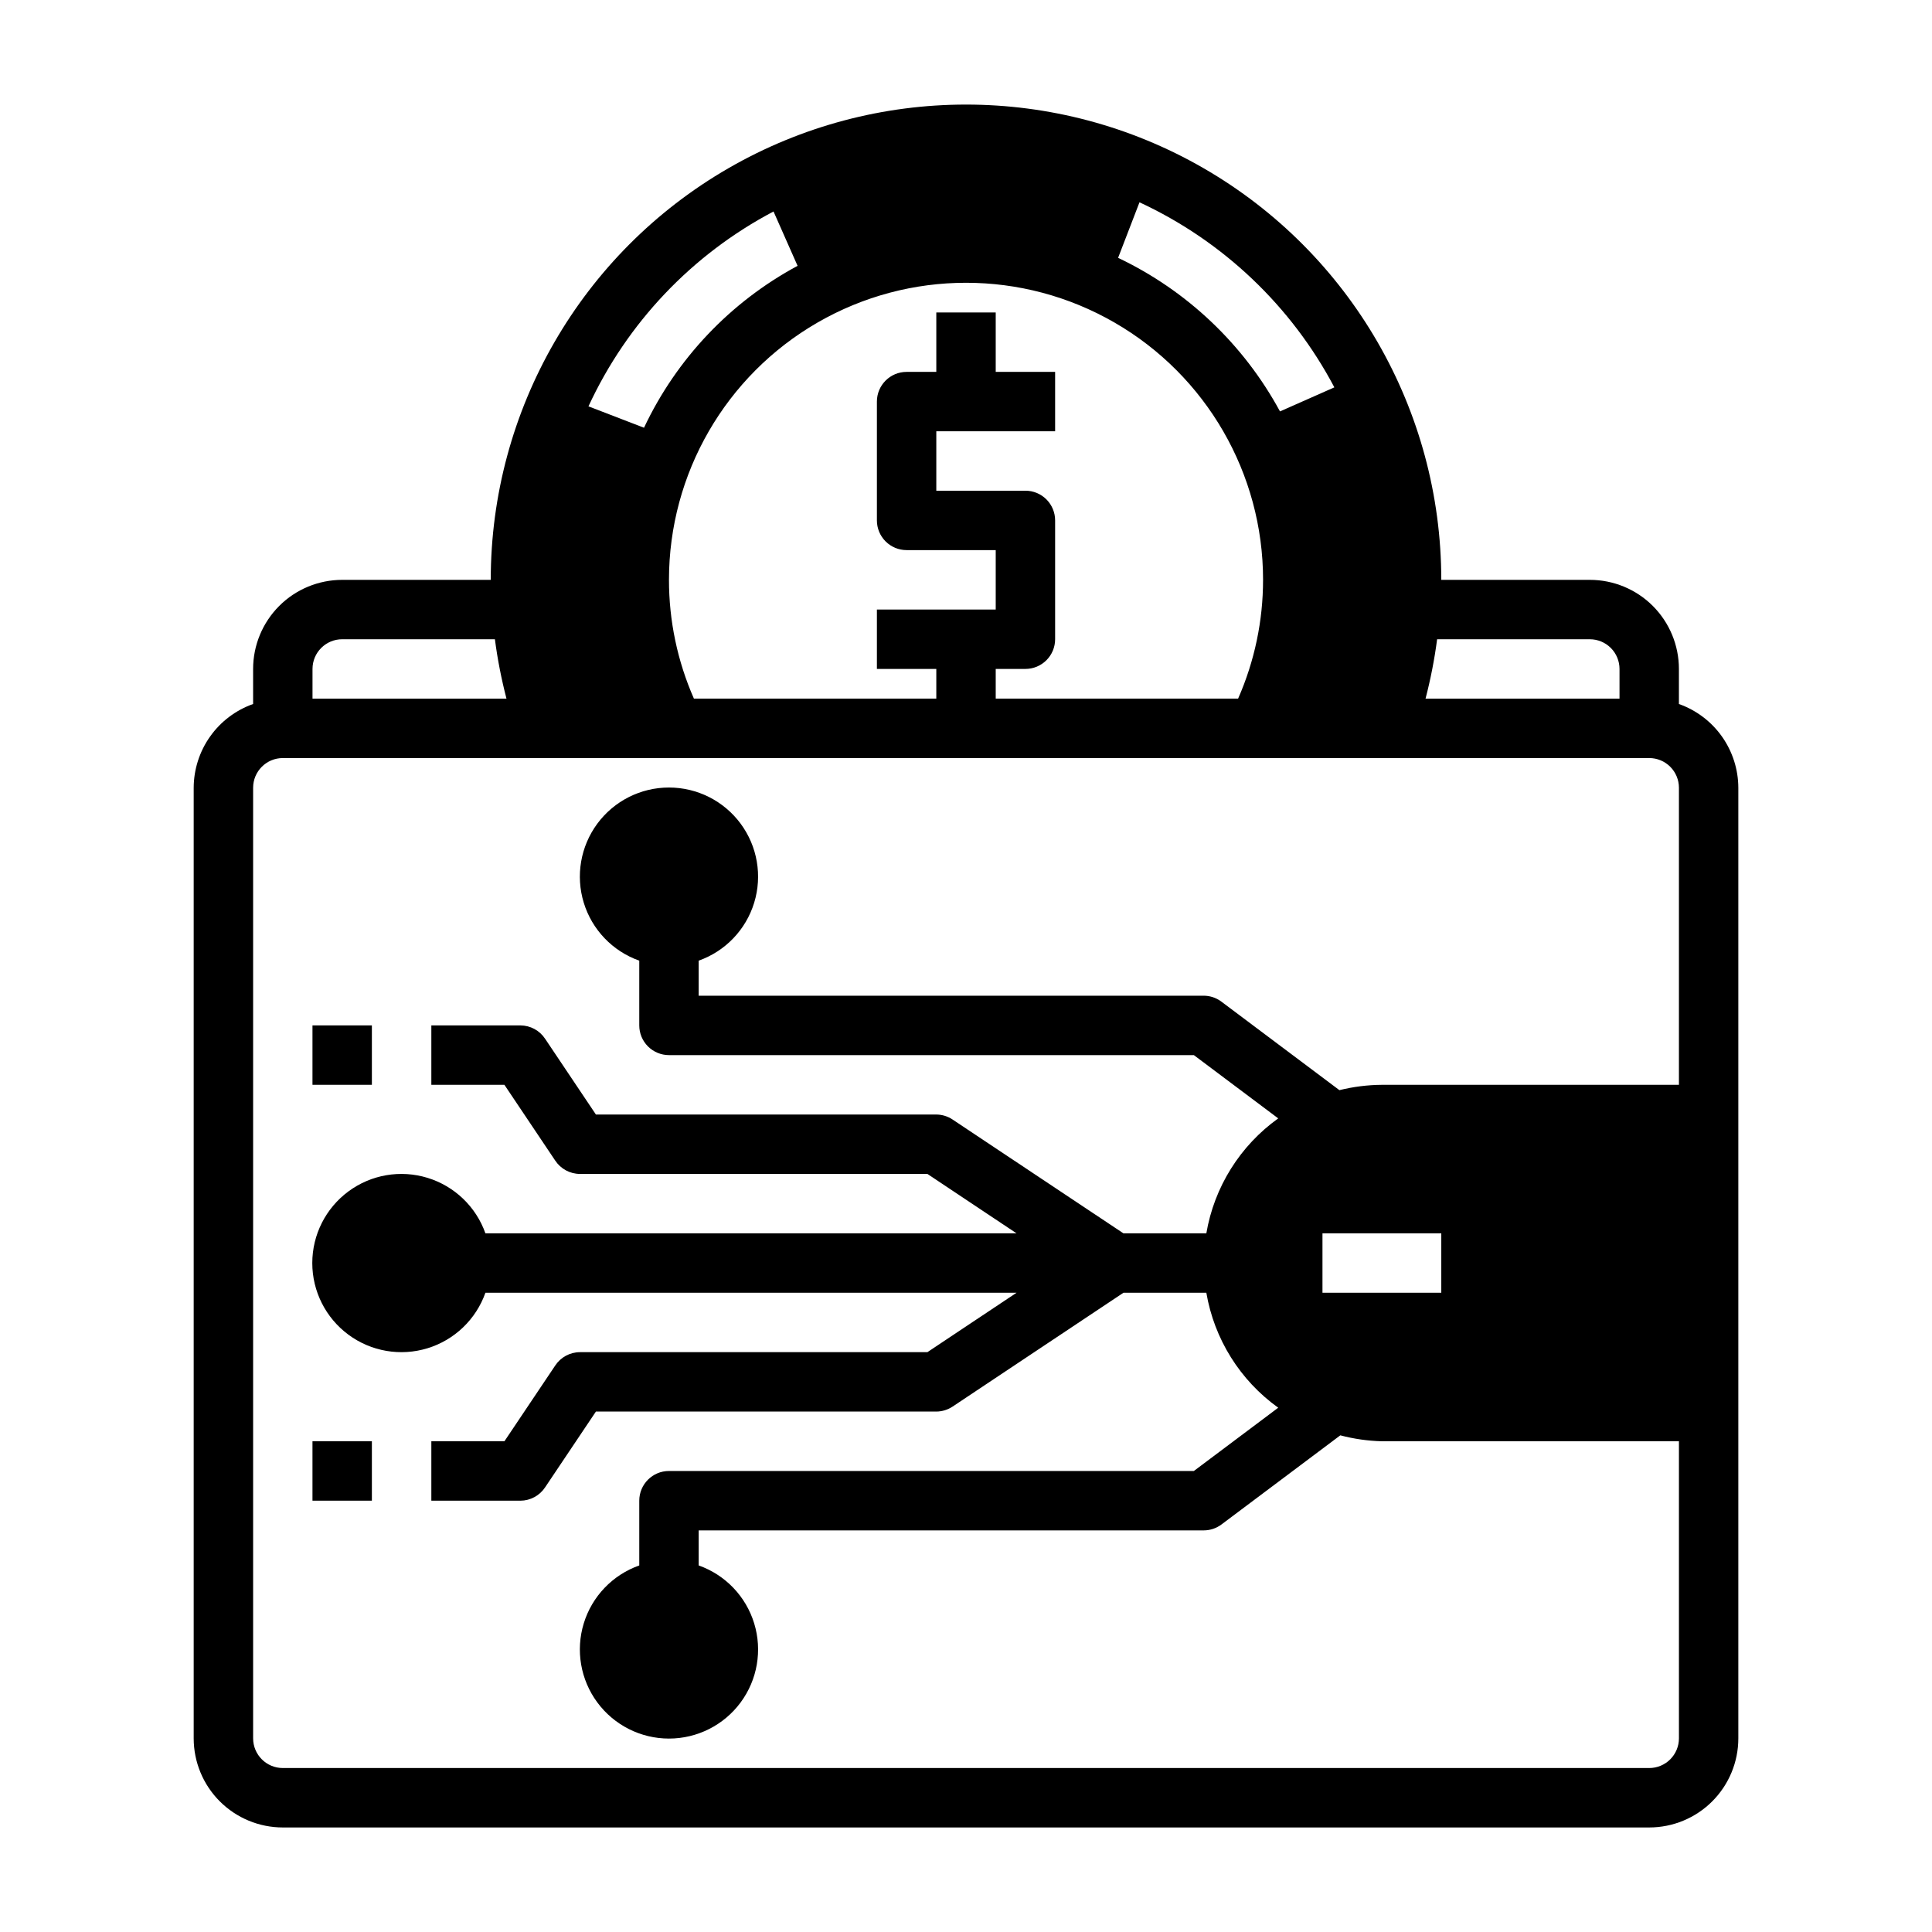 <?xml version="1.0" encoding="UTF-8"?>
<!-- Uploaded to: SVG Repo, www.svgrepo.com, Generator: SVG Repo Mixer Tools -->
<svg fill="#000000" width="800px" height="800px" version="1.1" viewBox="144 144 512 512" xmlns="http://www.w3.org/2000/svg">
 <g>
  <path d="m226.81 525.95h15.742v15.742h-15.742z"/>
  <path d="m226.81 415.74h15.742v15.742h-15.742z"/>
  <path d="m588.93 330.57v-9.289c0-6.262-2.488-12.27-6.914-16.699-4.43-4.43-10.438-6.914-16.699-6.914h-39.363c0-45-24.004-86.582-62.973-109.08-38.973-22.5-86.984-22.5-125.95 0-38.973 22.496-62.977 64.078-62.977 109.08h-39.359c-6.266 0-12.273 2.484-16.699 6.914-4.43 4.43-6.918 10.438-6.918 16.699v9.289c-4.594 1.625-8.574 4.629-11.391 8.605-2.82 3.973-4.34 8.723-4.356 13.594v251.91c0 6.262 2.488 12.27 6.918 16.699 4.43 4.43 10.438 6.918 16.699 6.918h362.11c6.266 0 12.27-2.488 16.699-6.918 4.43-4.43 6.918-10.438 6.918-16.699v-251.91c-0.016-4.871-1.535-9.621-4.352-13.594-2.82-3.977-6.801-6.981-11.395-8.605zm-23.613-17.16c2.086 0 4.09 0.828 5.566 2.305 1.477 1.477 2.305 3.481 2.305 5.566v7.871h-51.406c1.348-5.176 2.375-10.438 3.07-15.742zm-119.34-115.8c22.113 10.254 40.258 27.484 51.641 49.043l-14.406 6.375c-9.629-17.766-24.652-32.02-42.902-40.699zm32.746 100.05c0.004 10.84-2.246 21.562-6.613 31.484h-64.234v-7.871h7.871c2.09 0 4.09-0.828 5.566-2.305 1.477-1.477 2.305-3.481 2.305-5.566v-31.488c0-2.086-0.828-4.09-2.305-5.566-1.477-1.477-3.477-2.305-5.566-2.305h-23.617v-15.746h31.488v-15.742h-15.742v-15.746h-15.746v15.742l-7.871 0.004c-4.348 0-7.871 3.523-7.871 7.871v31.488c0 2.09 0.828 4.09 2.305 5.566s3.481 2.305 5.566 2.305h23.617v15.742l-31.488 0.004v15.742h15.742v7.871h-64.234c-4.367-9.922-6.617-20.645-6.613-31.484 0-28.125 15.004-54.113 39.359-68.176 24.359-14.062 54.367-14.062 78.723 0s39.359 40.051 39.359 68.176zm-129.73-97.613 6.375 14.406v-0.004c-17.809 9.578-32.074 24.617-40.699 42.906l-14.719-5.668c10.23-22.137 27.465-40.281 49.043-51.641zm-114.3 113.36h40.461c0.695 5.305 1.723 10.566 3.07 15.742h-51.406v-7.871c0-4.348 3.527-7.871 7.875-7.871zm346.37 299.14h-362.11c-4.348 0-7.871-3.523-7.871-7.871v-251.91c0-4.348 3.523-7.871 7.871-7.871h362.11c2.09 0 4.09 0.828 5.566 2.305 1.477 1.477 2.305 3.481 2.305 5.566v78.723h-78.719c-3.797 0.027-7.574 0.504-11.258 1.414l-31.488-23.617v0.004c-1.316-0.922-2.883-1.414-4.484-1.418h-133.83v-9.289c7.062-2.496 12.52-8.191 14.711-15.355 2.191-7.16 0.859-14.934-3.594-20.953-4.453-6.023-11.5-9.574-18.988-9.574-7.488 0-14.531 3.551-18.984 9.574-4.453 6.019-5.789 13.793-3.598 20.953 2.191 7.164 7.652 12.859 14.711 15.355v17.16c0 2.09 0.828 4.09 2.305 5.566 1.477 1.477 3.481 2.305 5.566 2.305h139.1l22.355 16.766 0.004 0.004c-10.117 7.246-16.961 18.195-19.051 30.465h-21.965l-45.266-30.148 0.004-0.004c-1.281-0.859-2.789-1.324-4.332-1.336h-90.211l-13.461-20.074c-1.449-2.199-3.902-3.527-6.535-3.543h-23.617v15.742h19.363l13.461 20.074h0.004c1.449 2.199 3.898 3.531 6.535 3.543h92.102l23.617 15.742-140.75 0.004c-2.496-7.062-8.191-12.52-15.352-14.711-7.16-2.191-14.938-0.859-20.957 3.598-6.019 4.453-9.574 11.496-9.574 18.984s3.555 14.531 9.574 18.984c6.019 4.457 13.797 5.789 20.957 3.598 7.16-2.191 12.855-7.648 15.352-14.711h140.75l-23.617 15.742-92.102 0.004c-2.637 0.012-5.086 1.344-6.535 3.543l-13.461 20.07h-19.367v15.742h23.617v0.004c2.633-0.016 5.086-1.344 6.535-3.543l13.461-20.074h90.211c1.543-0.012 3.051-0.477 4.332-1.336l45.262-30.152h21.965c2.09 12.27 8.934 23.219 19.051 30.465l-22.359 16.77h-139.1c-4.348 0-7.871 3.523-7.871 7.871v17.16c-7.059 2.496-12.52 8.191-14.711 15.355-2.191 7.16-0.855 14.934 3.598 20.953 4.453 6.023 11.496 9.574 18.984 9.574 7.488 0 14.535-3.551 18.988-9.574 4.453-6.019 5.785-13.793 3.594-20.953-2.191-7.164-7.648-12.859-14.711-15.355v-9.289h133.83c1.703 0 3.359-0.551 4.723-1.574l31.488-23.617c3.598 0.949 7.297 1.477 11.02 1.574h78.719v78.723c0 2.086-0.828 4.09-2.305 5.566-1.477 1.477-3.477 2.305-5.566 2.305zm-86.594-125.95v-15.742h31.488v15.742z"/>
 </g>
</svg>